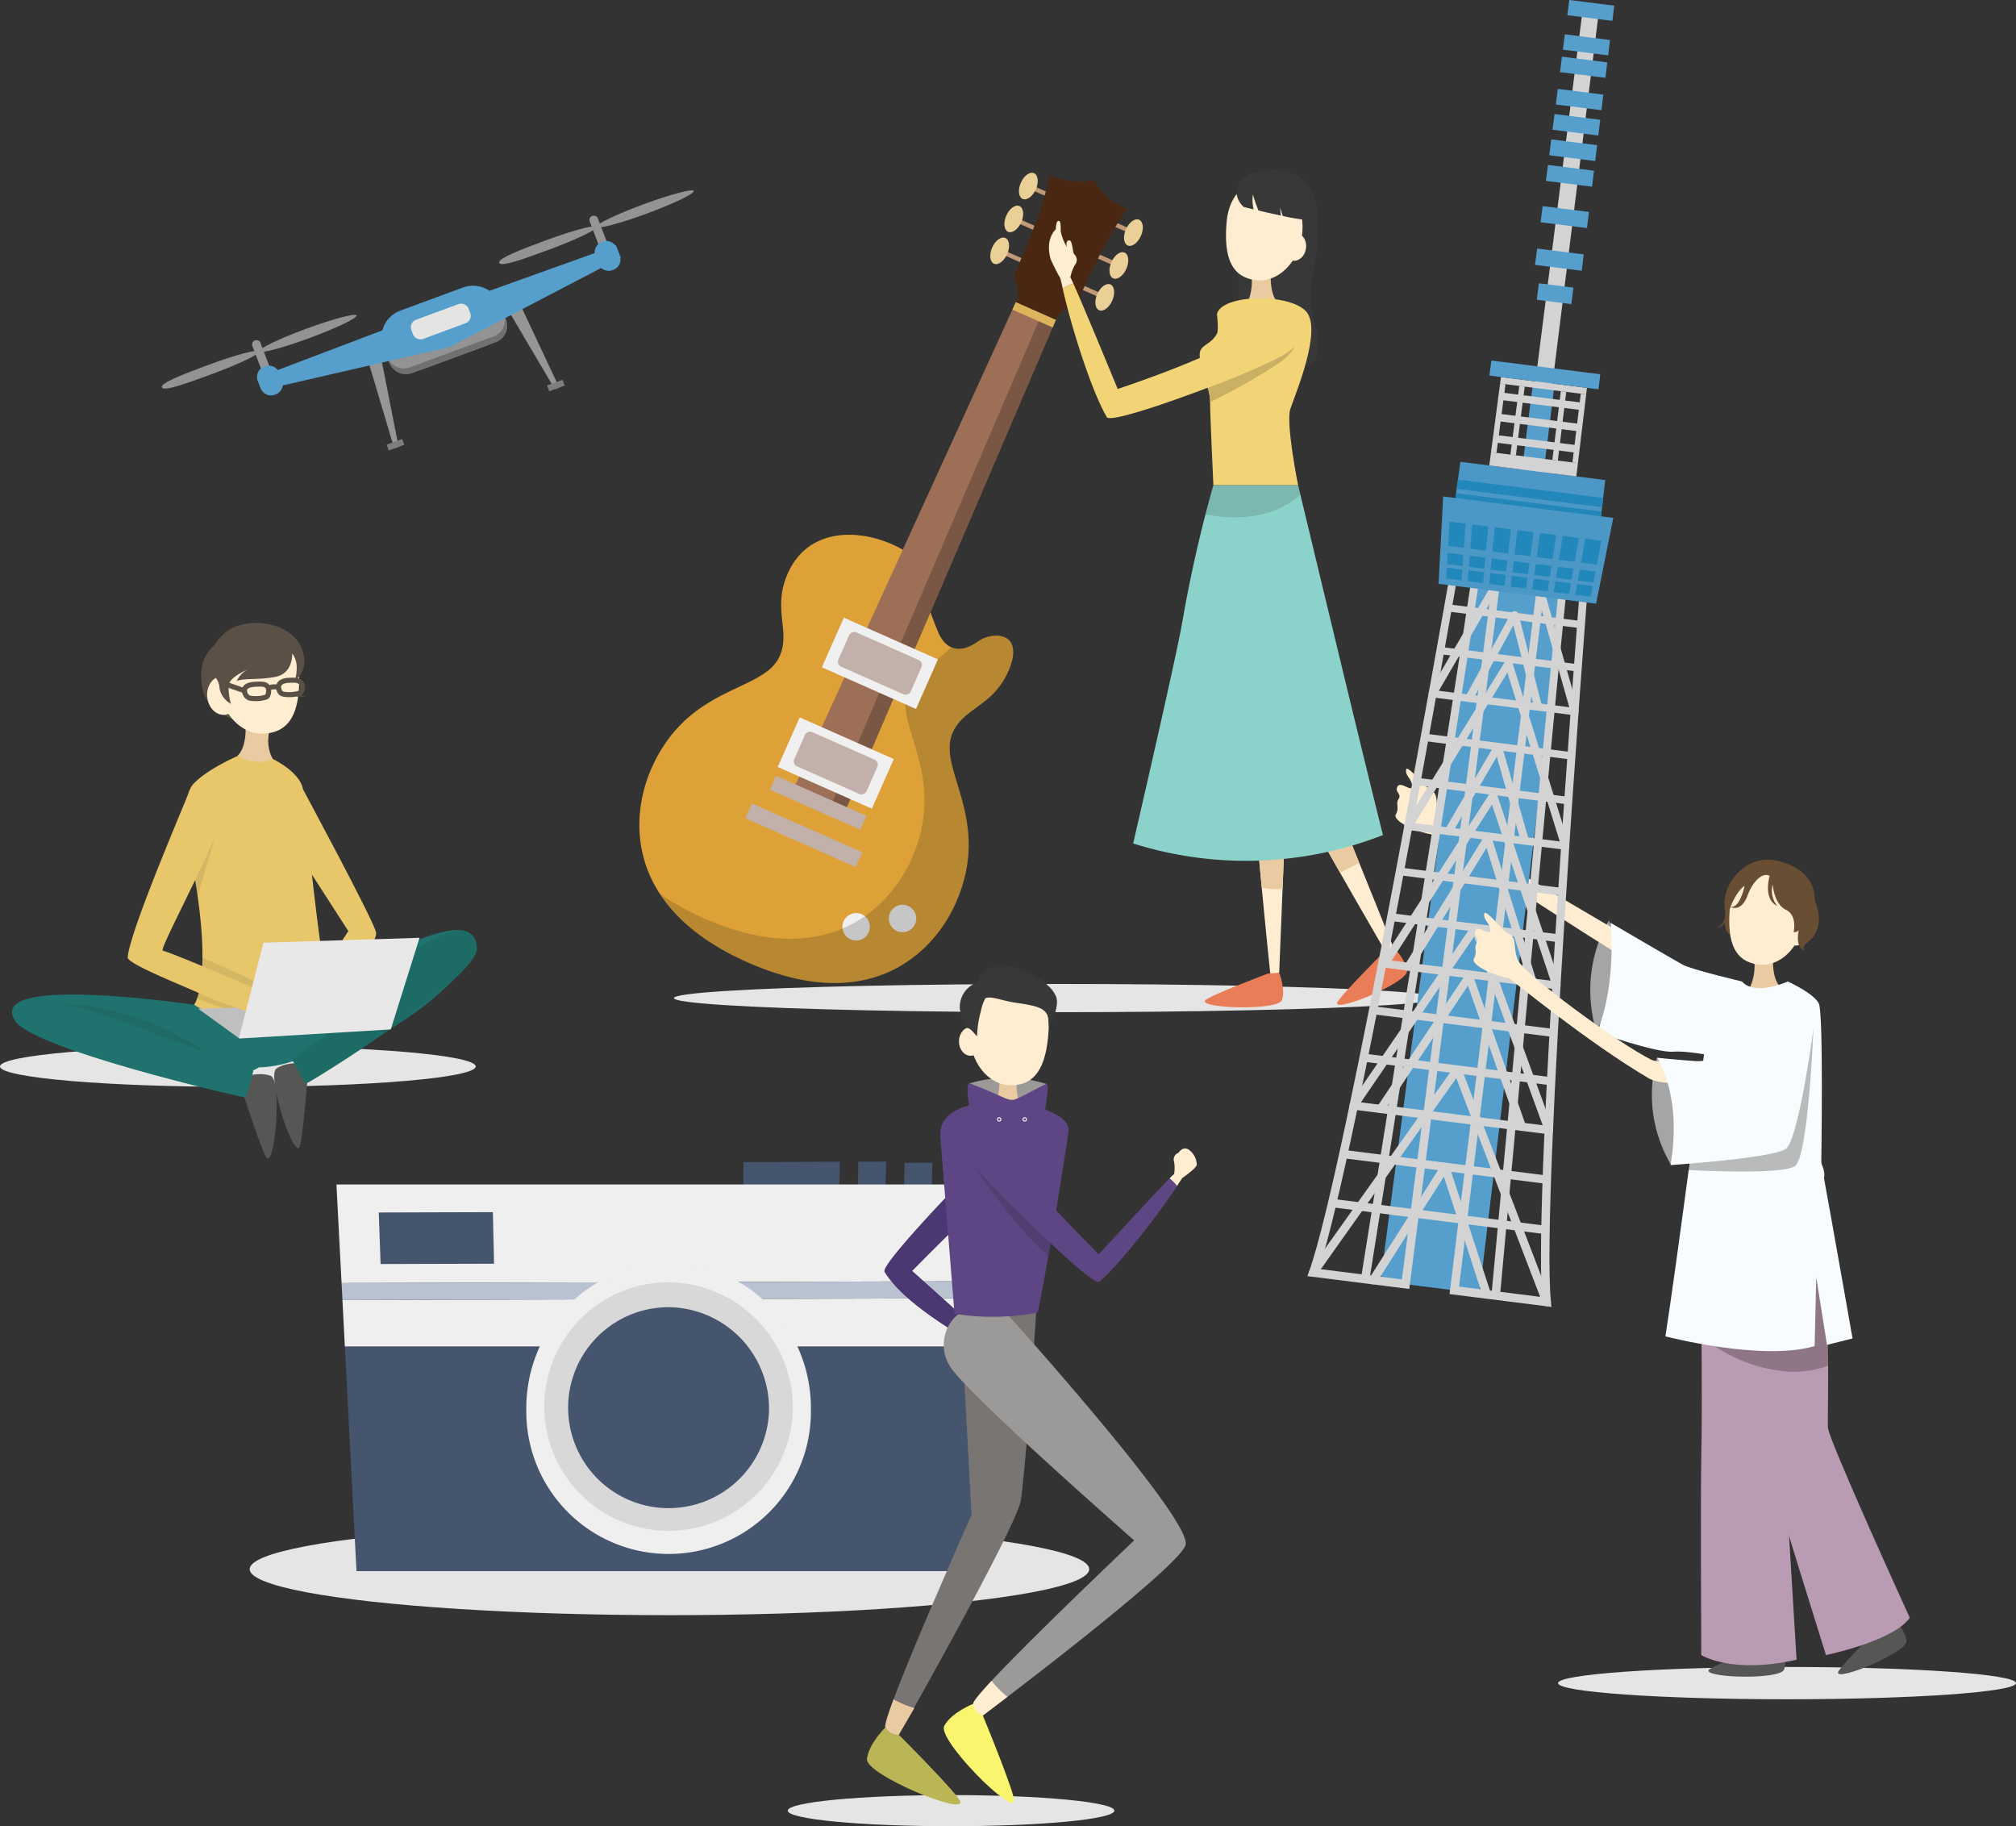 <svg xmlns="http://www.w3.org/2000/svg" width="363.724" height="329.428" viewBox="0 0 363.724 329.428">
  <rect x="0" y="0" width="363.724" height="329.428" fill="#333333" stroke="none"/>
  <g id="グループ_1235" data-name="グループ 1235" transform="translate(-255.143 -153.869)">
    <g id="レイヤー_12" data-name="レイヤー 12" transform="translate(370.496 185.034)">
      <ellipse id="楕円形_130" data-name="楕円形 130" cx="68.945" cy="2.545" rx="68.945" ry="2.545" transform="translate(6.234 146.33)" fill="#e5e5e5"/>
      <g id="グループ_1193" data-name="グループ 1193" transform="translate(0 65.299)">
        <path id="パス_2537" data-name="パス 2537" d="M411.238,272.853c2.013-4.548,7.224-4.7,10.059-11.107a13.389,13.389,0,0,0,.667-1.882c1.309-5.452-3.958-5.061-6.081-3.52-2.94,2.135-5.677,1.85-7.16-1.436-1.084-2.4-5.259-14.257-5.259-14.257a15.592,15.592,0,0,0-3.132-1.781c-6.507-2.881-15.269-2.8-18.837,5.256-2.834,6.4.554,10.366-1.461,14.914-2.925,6.609-16.4,5.055-23.128,20.246-3.953,8.927-4.777,25.189,17.339,34.98s33.6-1.752,37.551-10.678C418.522,288.4,408.312,279.462,411.238,272.853Z" transform="translate(-354.721 -237.141)" fill="#dda137"/>
      </g>
      <path id="パス_2538" data-name="パス 2538" d="M391.079,299.526a2.471,2.471,0,1,1-1.259-3.259A2.47,2.47,0,0,1,391.079,299.526Z" transform="translate(-349.71 -162.509)" fill="#f0f0f0"/>
      <path id="パス_2539" data-name="パス 2539" d="M398.309,298.232a2.471,2.471,0,1,1-1.258-3.259A2.47,2.47,0,0,1,398.309,298.232Z" transform="translate(-348.565 -162.714)" fill="#f0f0f0"/>
      <g id="グループ_1194" data-name="グループ 1194" transform="translate(3.726 83.5)" opacity="0.2">
        <path id="パス_2540" data-name="パス 2540" d="M415.374,253.854c-1.793,1.3-3.508,1.7-4.912,1.068-2.781,3.077-6.173,4-7.709,7.467-2.925,6.609,7.285,15.541.559,30.733-3.951,8.926-15.436,20.469-37.551,10.677a46.559,46.559,0,0,1-7.824-4.348c2.951,4.513,7.91,8.831,15.8,12.323,22.117,9.791,33.6-1.752,37.552-10.678,6.726-15.19-3.485-24.124-.558-30.733,2.013-4.548,7.224-4.7,10.059-11.107a13.394,13.394,0,0,0,.667-1.882C422.764,251.923,417.5,252.313,415.374,253.854Z" transform="translate(-357.937 -252.853)" fill="#251e1c"/>
      </g>
      <g id="グループ_1203" data-name="グループ 1203" transform="translate(63.305)">
        <g id="グループ_1198" data-name="グループ 1198">
          <g id="グループ_1195" data-name="グループ 1195" transform="translate(5.172)">
            <rect id="長方形_457" data-name="長方形 457" width="0.782" height="4.01" transform="translate(1.961 2.942) rotate(-66.12)" fill="#c19976"/>
            <path id="パス_2541" data-name="パス 2541" d="M416.883,183.769c-.569,1.282-1.635,2.054-2.381,1.724s-.891-1.638-.323-2.922,1.632-2.053,2.379-1.723S417.451,182.486,416.883,183.769Z" transform="translate(-413.833 -180.772)" fill="#eacf97"/>
          </g>
          <g id="グループ_1196" data-name="グループ 1196" transform="translate(2.547 5.927)">
            <rect id="長方形_458" data-name="長方形 458" width="0.782" height="4.01" transform="translate(1.961 2.943) rotate(-66.12)" fill="#c19976"/>
            <path id="パス_2542" data-name="パス 2542" d="M414.617,188.886c-.568,1.282-1.633,2.053-2.379,1.723s-.892-1.637-.323-2.919,1.632-2.055,2.378-1.725S415.185,187.6,414.617,188.886Z" transform="translate(-411.567 -185.888)" fill="#eacf97"/>
          </g>
          <g id="グループ_1197" data-name="グループ 1197" transform="translate(0 11.682)">
            <rect id="長方形_459" data-name="長方形 459" width="0.781" height="4.01" transform="translate(1.961 2.941) rotate(-66.12)" fill="#c19976"/>
            <path id="パス_2543" data-name="パス 2543" d="M412.418,193.853c-.568,1.281-1.635,2.054-2.379,1.724s-.891-1.639-.323-2.92,1.632-2.054,2.378-1.724S412.986,192.57,412.418,193.853Z" transform="translate(-409.368 -190.856)" fill="#eacf97"/>
          </g>
        </g>
        <g id="グループ_1202" data-name="グループ 1202" transform="translate(16.416 8.396)">
          <g id="グループ_1199" data-name="グループ 1199" transform="translate(5.171)">
            <rect id="長方形_460" data-name="長方形 460" width="0.782" height="4.01" transform="translate(0 0.945) rotate(-66.12)" fill="#c19976"/>
            <path id="パス_2544" data-name="パス 2544" d="M430.55,189.819c-.568,1.284-.423,2.59.323,2.92s1.811-.441,2.379-1.724.423-2.589-.323-2.919S431.118,188.538,430.55,189.819Z" transform="translate(-427.655 -188.02)" fill="#eacf97"/>
          </g>
          <g id="グループ_1200" data-name="グループ 1200" transform="translate(2.547 5.927)">
            <rect id="長方形_461" data-name="長方形 461" width="0.782" height="4.01" transform="translate(0 0.947) rotate(-66.12)" fill="#c19976"/>
            <path id="パス_2545" data-name="パス 2545" d="M428.285,194.937c-.568,1.282-.423,2.589.323,2.919s1.811-.441,2.378-1.724.424-2.59-.323-2.92S428.853,193.654,428.285,194.937Z" transform="translate(-425.39 -193.136)" fill="#eacf97"/>
          </g>
          <g id="グループ_1201" data-name="グループ 1201" transform="translate(0 11.682)">
            <rect id="長方形_462" data-name="長方形 462" width="0.781" height="4.01" transform="translate(0 0.944) rotate(-66.12)" fill="#c19976"/>
            <path id="パス_2546" data-name="パス 2546" d="M426.086,199.9c-.568,1.281-.423,2.589.323,2.919s1.811-.441,2.378-1.724.423-2.589-.323-2.919S426.654,198.622,426.086,199.9Z" transform="translate(-423.191 -198.104)" fill="#eacf97"/>
          </g>
        </g>
      </g>
      <path id="パス_2547" data-name="パス 2547" d="M387.852,293.285l-9.291-4.113,40.3-88.253,7.234,3.2Z" transform="translate(-350.944 -177.58)" fill="#9e6f57"/>
      <g id="グループ_1204" data-name="グループ 1204" transform="translate(27.617 25.417)" opacity="0.3">
        <path id="パス_2548" data-name="パス 2548" d="M423.56,202.713,385.422,291.63l-6.748-2.988-.112.245L387.852,293,426.1,203.836Z" transform="translate(-378.561 -202.713)" fill="#251e1c"/>
      </g>
      <path id="パス_2549" data-name="パス 2549" d="M433.568,187.316a12.8,12.8,0,0,1-6.09-5.252,12.8,12.8,0,0,1-7.984-.979c-.961,6.3-6.529,18.378-6.529,18.378,1.537,2.8.447,4.6.447,4.6l3.618,1.6,3.617,1.6s.6-2.015,3.7-2.759C424.35,204.5,429.55,192.263,433.568,187.316Z" transform="translate(-345.494 -180.723)" fill="#4a2712"/>
      <rect id="長方形_463" data-name="長方形 463" width="2.928" height="21.77" transform="translate(19.125 116.435) rotate(-66.12)" fill="#c1b1aa"/>
      <rect id="長方形_464" data-name="長方形 464" width="2.745" height="17.836" transform="translate(23.552 111.292) rotate(-66.12)" fill="#c1b1aa"/>
      <rect id="長方形_465" data-name="長方形 465" width="9.788" height="18.569" transform="translate(24.968 107.192) rotate(-66.12)" fill="#f0f0f0"/>
      <rect id="長方形_466" data-name="長方形 466" width="6.769" height="14.27" rx="0.972" transform="translate(27.544 106.681) rotate(-66.12)" fill="#c1b1aa"/>
      <rect id="長方形_467" data-name="長方形 467" width="9.787" height="18.569" transform="translate(32.929 89.209) rotate(-66.12)" fill="#f0f0f0"/>
      <rect id="長方形_468" data-name="長方形 468" width="6.769" height="14.27" rx="0.972" transform="translate(35.505 88.7) rotate(-66.12)" fill="#c1b1aa"/>
      <path id="パス_2550" data-name="パス 2550" d="M420.087,205.483l.582-1.362-7.234-3.2-.617,1.346Z" transform="translate(-345.517 -177.58)" fill="#ddb45c"/>
    </g>
    <g id="レイヤー_15" data-name="レイヤー 15" transform="translate(255.143 266.24)">
      <g id="グループ_1206" data-name="グループ 1206">
        <ellipse id="楕円形_131" data-name="楕円形 131" cx="42.915" cy="3.681" rx="42.915" ry="3.681" transform="translate(0 76.324)" fill="#e5e5e5"/>
        <path id="パス_2551" data-name="パス 2551" d="M288.75,308.645c-4.379,2.435-3.459,8.053-.319,10.911s10.126,4.251,18.826-.155S301.674,301.456,288.75,308.645Z" transform="translate(-250.292 -242.047)" fill="#1f726e"/>
        <path id="パス_2552" data-name="パス 2552" d="M303.91,321.566s-.945,12.352-1.559,13.082c-1.211,1.44-5.889-12.979-4.1-14.257s5.2-.967,5.2-.967Z" transform="translate(-248.378 -240.017)" fill="#565654"/>
        <path id="パス_2553" data-name="パス 2553" d="M308.52,307.987s21.907-13.072,24.827-8.218-12.14,16.057-17.836,18.258-13.321,4.865-15.707,3.64S302.069,310.412,308.52,307.987Z" transform="translate(-248.169 -243.297)" fill="#1f726e"/>
        <path id="パス_2554" data-name="パス 2554" d="M318.714,304.99s-11.7,12.6-12.286,13.035-5.808,3.955-5.808,3.955,2.251,4.459,2.631,4.348c.756-.219,31.114-19.018,30.736-24.477C333.414,293.556,318.714,304.99,318.714,304.99Z" transform="translate(-247.939 -243.274)" fill="#1d6b65"/>
        <path id="パス_2555" data-name="パス 2555" d="M292.8,323.9s3.786,11.8,4.553,12.364c1.511,1.12,2.718-13.991.683-14.82s-5.282.264-5.282.264Z" transform="translate(-249.186 -239.741)" fill="#565654"/>
        <path id="パス_2556" data-name="パス 2556" d="M289.86,310.583s-31.043-4.628-32.758.772,22.236,9.8,28.286,10.616,14.085,1.644,16.123-.1S296.7,311.446,289.86,310.583Z" transform="translate(-254.847 -241.705)" fill="#1f726e"/>
        <path id="パス_2557" data-name="パス 2557" d="M259.9,311.271s.608-1.314,8.023-.958,19.682,4.761,25.686,10.368Z" transform="translate(-254.39 -241.465)" fill="#251e1c" opacity="0.1"/>
        <path id="パス_2558" data-name="パス 2558" d="M274.866,312.68s18.454,6.807,19.122,7.1,6.568,2.5,6.568,2.5-1.156,4.858-1.551,4.84c-.785-.038-39.639-9-41.626-14.1C254.6,305.893,274.866,312.68,274.866,312.68Z" transform="translate(-254.831 -241.543)" fill="#1f726e"/>
        <path id="パス_2559" data-name="パス 2559" d="M290.8,253.5s-5.49,1.286-4.087,8.781c.89,4.752,7.765,6.371,7.765,6.371Z" transform="translate(-250.178 -250.456)" fill="#5b5045"/>
        <path id="パス_2560" data-name="パス 2560" d="M293.488,265.438c.593,5.74-1.324,7.018-1.324,7.018s.258,1.279,2.742,1.655a4.353,4.353,0,0,0,3.7-.844s-1.99-2.707-.152-6.918Z" transform="translate(-249.278 -248.565)" fill="#eacaa0"/>
        <ellipse id="楕円形_132" data-name="楕円形 132" cx="2.851" cy="3.495" rx="2.851" ry="3.495" transform="matrix(0.996, -0.088, 0.088, 0.996, 37.079, 9.859)" fill="#ffedd2"/>
        <path id="パス_2561" data-name="パス 2561" d="M289.1,261.784c.47,5.325,4.293,9.338,8.54,8.964s6.362-3.5,6.1-11.017c-.183-5.343-3.56-8.642-7.805-8.266S288.633,256.46,289.1,261.784Z" transform="translate(-249.771 -250.783)" fill="#ffedd2"/>
        <path id="パス_2562" data-name="パス 2562" d="M299.819,272.169a6.494,6.494,0,0,1-6.231-.638s-5.405,2.257-8.077,5.024c-1.623,1.683-1.863,5.251.132,16.848,3.247,18.882-.094,23.075-.094,23.075a19.138,19.138,0,0,0,10.067,2.817c6.359.153,14.338-4.151,14.338-4.151s-1.7-6.227-4.712-37.258C304.921,274.582,299.819,272.169,299.819,272.169Z" transform="translate(-250.537 -247.599)" fill="#e8c76b"/>
        <path id="パス_2563" data-name="パス 2563" d="M302.658,256.4s.228,3.578-3.027,4.2-5.884.19-6.971.766a4.324,4.324,0,0,1,2.046-2.129s-2.757,1.167-3.308,2.346.205,3.889.205,3.889a4.125,4.125,0,0,1-2.043-2.762,3.235,3.235,0,0,0-.675-1.919c-1.126-1.7-1.907-5.181,1.714-8.185s11.275-2.025,13.49,2.25-.959,6.5-.959,6.5S304.178,258.143,302.658,256.4Z" transform="translate(-249.947 -250.872)" fill="#5b5045"/>
        <path id="パス_2564" data-name="パス 2564" d="M295.245,260.42c-1.486.068-2.107.518-2.005,1.262a1.421,1.421,0,0,0,.893,1.235,6.26,6.26,0,0,0,3.019-.19c.482-.25.509-1.432.3-1.748C297.1,260.42,296.694,260.353,295.245,260.42Z" transform="translate(-249.11 -249.363)" fill="none" stroke="#5b5045" stroke-miterlimit="10" stroke-width="0.908"/>
        <path id="パス_2565" data-name="パス 2565" d="M300.457,259.8c-1.486.068-2.012.659-1.909,1.4.085.61.367,1,.8,1.095a6.273,6.273,0,0,0,3.019-.19,1.4,1.4,0,0,0,.306-1.749C302.235,259.858,301.906,259.735,300.457,259.8Z" transform="translate(-248.269 -249.46)" fill="none" stroke="#5b5045" stroke-miterlimit="10" stroke-width="0.908"/>
        <line id="線_322" data-name="線 322" x2="3.457" y2="1.197" transform="translate(40.622 11.022)" fill="none" stroke="#5b5045" stroke-miterlimit="10" stroke-width="0.908"/>
        <path id="パス_2566" data-name="パス 2566" d="M298.827,260.934a2.658,2.658,0,0,0-1.893.13" transform="translate(-248.523 -249.295)" fill="none" stroke="#5b5045" stroke-miterlimit="10" stroke-width="0.908"/>
        <path id="パス_2567" data-name="パス 2567" d="M286.062,295.463s1.56-5.124,2.989-10.246c2.354-8.447-2.25-4.412-3.649-.9-.851,2.138.207,8.3.207,8.3Z" transform="translate(-250.402 -246.225)" fill="#251e1c" opacity="0.1"/>
        <path id="パス_2568" data-name="パス 2568" d="M286.779,305.063l.029-2.056s14.631,6.328,14.274,6.883-3.6,4.6-3.6,4.6l-11.669-4.073Z" transform="translate(-250.284 -242.613)" fill="#251e1c" opacity="0.1"/>
        <g id="グループ_1205" data-name="グループ 1205" transform="translate(35.737 68.906)">
          <path id="パス_2569" data-name="パス 2569" d="M293.28,316.295l-7.287-5.269,25.17-.671,9.526,4.287Z" transform="translate(-285.993 -310.355)" fill="#bfbfbf"/>
        </g>
        <path id="パス_2570" data-name="パス 2570" d="M286.036,277.609c.518-1.384,4.339-2.17,4.339-2.17l2.255,2.665c3.02.451-12.212,27.744-11.263,27.995,2.532.667,21.577,8.936,21.577,8.936s-1.75-.085-2.367,3.346c0,0-8.848-2.858-11.262-4-3.441-1.625-14.34-5.845-14.282-7.053C275.244,302.942,285.218,279.793,286.036,277.609Z" transform="translate(-251.992 -246.98)" fill="#e8c76b"/>
        <path id="パス_2571" data-name="パス 2571" d="M302.894,276.75s12.795,23.741,13.2,25.853-7.927,12.059-7.927,12.059l-4.727-.652,7.655-11.646-12.428-19.283Z" transform="translate(-248.247 -246.773)" fill="#e8c76b"/>
        <path id="パス_2572" data-name="パス 2572" d="M296.773,300.786l-4.428,17.292,27.409-1.652,5.19-16.524Z" transform="translate(-249.25 -243.105)" fill="#e8e8e8"/>
      </g>
    </g>
    <g id="レイヤー_8" data-name="レイヤー 8" transform="translate(300.185 363.413)">
      <g id="グループ_1207" data-name="グループ 1207">
        <ellipse id="楕円形_133" data-name="楕円形 133" cx="75.738" cy="8.301" rx="75.738" ry="8.301" transform="translate(0 65.212)" fill="#e5e5e5"/>
        <path id="パス_2573" data-name="パス 2573" d="M388.187,342.593l-17.283.049.05-7.815,17.373-.055Z" transform="translate(-281.846 -334.753)" fill="#45556d"/>
        <path id="パス_2574" data-name="パス 2574" d="M393.684,342.571l-4.987.016.149-7.817,5.013-.013Z" transform="translate(-279.027 -334.756)" fill="#45556d"/>
        <path id="パス_2575" data-name="パス 2575" d="M400.851,342.746l-4.984.016.194-7.819,5.01-.018Z" transform="translate(-277.891 -334.729)" fill="#45556d"/>
        <path id="パス_2576" data-name="パス 2576" d="M308.852,363.536l2.1,40.531H423.446l2.1-40.531Z" transform="translate(-291.676 -330.197)" fill="#45556d"/>
        <path id="パス_2577" data-name="パス 2577" d="M426.061,356.019l-117.584.339.434,8.369h116.7Z" transform="translate(-291.736 -331.388)" fill="#efefef"/>
        <path id="パス_2578" data-name="パス 2578" d="M427.273,338.316H307.543l.923,17.785,117.9-.345Z" transform="translate(-291.884 -334.192)" fill="#efefef"/>
        <path id="パス_2579" data-name="パス 2579" d="M426.242,353.371l-117.9.345.159,3.062,117.584-.339Z" transform="translate(-291.758 -331.807)" fill="#b8c2d1"/>
        <path id="パス_2580" data-name="パス 2580" d="M334.935,351.925l-20.469.058-.335-9.3,20.59-.06Z" transform="translate(-290.84 -333.51)" fill="#45556d"/>
        <path id="パス_2581" data-name="パス 2581" d="M388.46,377.132a25.674,25.674,0,1,1-51.347.147c-.283-14.593,11.175-26.662,25.6-26.706s25.95,11.963,25.745,26.559" transform="translate(-287.2 -332.25)" fill="#efefef"/>
        <path id="パス_2582" data-name="パス 2582" d="M384.748,376.667a22.421,22.421,0,1,1-22.476-23.128,22.654,22.654,0,0,1,22.476,23.128" transform="translate(-286.753 -331.78)" fill="#d8d8d8"/>
        <path id="パス_2583" data-name="パス 2583" d="M379.869,376.068a18.125,18.125,0,1,1-18.17-18.646,18.3,18.3,0,0,1,18.17,18.646" transform="translate(-286.166 -331.165)" fill="#45556d"/>
      </g>
    </g>
    <g id="レイヤー_17" data-name="レイヤー 17" transform="translate(444.392 184.435)">
      <g id="グループ_1213" data-name="グループ 1213">
        <path id="パス_2584" data-name="パス 2584" d="M457.218,262.47l-2.041,50.74a2.7,2.7,0,0,1-1.614.117s-5.531-52.7-4.024-57.629" transform="translate(-413.636 -168.302)" fill="#ffedd2"/>
        <path id="パス_2585" data-name="パス 2585" d="M457.5,180.844s4.959.854,5.066,8.955c.081,6.144-2.02,12.359-1.251,15.588s2.991,10.477-1.372,10.157-11.291-6.236-11.451-6.609-.426-14.478-1.226-20.148A7.472,7.472,0,0,1,457.5,180.844Z" transform="translate(-413.967 -180.254)" fill="#383838"/>
        <path id="パス_2586" data-name="パス 2586" d="M457.482,264.725l19.011,47.089a2.7,2.7,0,0,1-1.422.77S448.35,266.821,447.7,261.71c-1.39-10.883-3.023-26.29-3.023-26.29h14.98Z" transform="translate(-414.365 -171.515)" fill="#ffedd2"/>
        <g id="グループ_1208" data-name="グループ 1208" transform="translate(37.11 115.248)">
          <path id="パス_2587" data-name="パス 2587" d="M464.363,280.065l3.834,9.5c-1.055.566-2.232,1.157-3.488,1.725-2.019-3.545-4.228-7.453-6.407-11.365Z" transform="translate(-449.316 -279.712)" fill="#eacaa0"/>
          <path id="パス_2588" data-name="パス 2588" d="M456.163,279.873l-.579,14.4a13.714,13.714,0,0,1-3.754-.221c-.418-4.421-.87-9.379-1.285-14.31Z" transform="translate(-450.545 -279.741)" fill="#eacaa0"/>
        </g>
        <path id="パス_2589" data-name="パス 2589" d="M471.725,302.343s-8.194,8.2-8.338,9.082c-.284,1.736,12.806-3.729,12.625-5.777s-2.483-4.282-2.483-4.282Z" transform="translate(-411.402 -161.067)" fill="#ea7d57"/>
        <path id="パス_2590" data-name="パス 2590" d="M454.161,305.493s-10.842,4.1-11.336,4.848c-.973,1.467,13.206,1.869,13.884-.072s-.5-4.924-.5-4.924Z" transform="translate(-414.666 -160.437)" fill="#ea7d57"/>
        <path id="パス_2591" data-name="パス 2591" d="M453.77,194.941c-.628,5.457,1.014,6.806,1.014,6.806s-.465,1.313-2.816,1.313-2.595-.959-2.595-.959a9.206,9.206,0,0,0,.405-6.721Z" transform="translate(-413.621 -177.928)" fill="#eacaa0"/>
        <g id="グループ_1209" data-name="グループ 1209" transform="translate(0 9.277)">
          <path id="パス_2592" data-name="パス 2592" d="M418.806,195.137a36.988,36.988,0,0,0,1.754,3.476c.136.5.281,1.132.441,1.863a8.448,8.448,0,0,1,1.917-.9,9.9,9.9,0,0,0-.548-1.117,7.3,7.3,0,0,1,.835-2.267,1.38,1.38,0,0,0-.2-1.977c-.293-.908-.293-2.588-.933-2.428s-.321,1.2-.321,1.2a8.79,8.79,0,0,1-1.119-2.879c0-.959.023-1.918-.429-1.838s-.451,1.519-.451,1.519S417.779,191.373,418.806,195.137Z" transform="translate(-418.51 -188.263)" fill="#ffedd2"/>
        </g>
        <path id="パス_2593" data-name="パス 2593" d="M461.383,229.4s11.96,49.907,15.317,63.136a67.884,67.884,0,0,1-45.075,1.518s7.824-33.74,8.889-40.076a244.8,244.8,0,0,1,5.593-24.578Z" transform="translate(-416.433 -172.469)" fill="#8bd2ca"/>
        <path id="パス_2594" data-name="パス 2594" d="M445.1,203.15s.353,2.939,0,3.564c-1.241,2.2-3.139,1.892-3.117,3.838s1.915,6.434,1.878,8.174.6,15.277.6,15.277h15.277s-2.237-11.139-1.4-13.7,5.841-14.252,2.859-17.6S445.983,199.554,445.1,203.15Z" transform="translate(-414.792 -177.076)" fill="#f2d476"/>
        <ellipse id="楕円形_134" data-name="楕円形 134" cx="2.51" cy="2.048" rx="2.51" ry="2.048" transform="translate(41.957 16.159) rotate(-81.658)" fill="#ffedd2"/>
        <path id="パス_2595" data-name="パス 2595" d="M459.78,192.032c-.725,4.95-4.513,8.494-8.46,7.914s-5.755-3.615-5.11-10.62c.459-4.981,3.792-7.882,7.738-7.3S460.507,187.083,459.78,192.032Z" transform="translate(-414.142 -179.986)" fill="#ffedd2"/>
        <g id="グループ_1210" data-name="グループ 1210" transform="translate(33.807 0.369)">
          <path id="パス_2596" data-name="パス 2596" d="M447.714,183.62c1.456-3.714,6.589-3.5,9.112-2.148,3.118,1.673,4.087,7.9,4.087,7.9a35.383,35.383,0,0,1-4.843-.778c-.275-.8-.469-1.486-.469-1.486a11.339,11.339,0,0,0,.152,1.419c-1.423-.3-2.874-.632-4.064-.914a28.925,28.925,0,0,1-1.008-2.905,7.484,7.484,0,0,0,.134,2.7c-1.27-.3-1.786-.437-1.786-.437A3.957,3.957,0,0,1,447.714,183.62Z" transform="translate(-447.694 -180.573)" fill="#383838"/>
        </g>
        <g id="グループ_1211" data-name="グループ 1211" transform="translate(28.652 31.857)">
          <path id="パス_2597" data-name="パス 2597" d="M459.076,207.755A10.434,10.434,0,0,1,455.5,211.2a104.277,104.277,0,0,1-11.841,6.667c0-.125,0-.236,0-.315a9.3,9.3,0,0,0-.417-2.281,123.962,123.962,0,0,0,13.347-5.73A14.664,14.664,0,0,0,459.076,207.755Z" transform="translate(-443.244 -207.755)" fill="#f2d476"/>
          <path id="パス_2598" data-name="パス 2598" d="M459.076,207.755A10.434,10.434,0,0,1,455.5,211.2a104.277,104.277,0,0,1-11.841,6.667c0-.125,0-.236,0-.315a9.3,9.3,0,0,0-.417-2.281,123.962,123.962,0,0,0,13.347-5.73A14.664,14.664,0,0,0,459.076,207.755Z" transform="translate(-443.244 -207.755)" fill="#251e1c" opacity="0.2"/>
        </g>
        <path id="パス_2599" data-name="パス 2599" d="M463.382,204.028c-2.3-1.314-4.886-.154-11.248,3.991-5.937,3.868-21.559,9.021-21.559,9.021s-6.072-14.757-8-19.012a8.45,8.45,0,0,0-1.917.9c1.234,5.651,4.8,17.667,7.942,23.186.908,1.6,26.586-8.134,31.566-11.036S465.425,205.191,463.382,204.028Z" transform="translate(-418.17 -177.439)" fill="#f2d476"/>
        <g id="グループ_1212" data-name="グループ 1212" transform="translate(28.24 56.928)" opacity="0.15">
          <path id="パス_2600" data-name="パス 2600" d="M442.888,234.7c.842-3.273,1.433-5.3,1.433-5.3H459.6l.412,1.721C457.444,233.448,452.155,236.454,442.888,234.7Z" transform="translate(-442.888 -229.397)" fill="#251e1c"/>
        </g>
      </g>
    </g>
    <g id="レイヤー_5" data-name="レイヤー 5" transform="translate(491.022 153.869)">
      <ellipse id="楕円形_135" data-name="楕円形 135" cx="41.312" cy="2.912" rx="41.312" ry="2.912" transform="translate(45.221 300.702)" fill="#e5e5e5"/>
      <g id="グループ_1214" data-name="グループ 1214" transform="translate(15.889 138.67)">
        <path id="パス_2601" data-name="パス 2601" d="M506.208,297.2s-5.6,8.1-2.4,19.755C503.805,316.956,510.195,309.941,506.208,297.2Z" transform="translate(-467.674 -269.832)" fill="#a5a5a5"/>
        <path id="パス_2602" data-name="パス 2602" d="M513.342,318.579a24.7,24.7,0,0,0,2.464,19.2A17.558,17.558,0,0,0,513.342,318.579Z" transform="translate(-466.153 -266.445)" fill="#a5a5a5"/>
        <path id="パス_2603" data-name="パス 2603" d="M512.173,302.607s-19.567-11.38-23.46-14.1c-3.531-2.463-7.159-3.959-8.21-6.331s.056-4.145-1.97-4.987c-.709-.294-4.02-4.536-4.138-3.438-.131,1.234.993,1.529,1.088,2.908s-2.106-1.01-2.666.166c-.5,1.043.882,1.251.2,2.255-.551.813.215,1.582-.449,2.674-.837,1.376,4.568,3.476,6.275,3.615.236.019,33.065,21.476,34.3,21.886S515.408,304.433,512.173,302.607Z" transform="translate(-472.48 -273.575)" fill="#ffedd2"/>
      </g>
      <path id="パス_2604" data-name="パス 2604" d="M535.624,369.906l18.617,46.113a2.652,2.652,0,0,1-1.394.754s-26.166-44.815-26.806-49.82c-1.361-10.658-2.96-25.746-2.96-25.746H537.75Z" transform="translate(-448.574 -124.19)" fill="#ffedd2"/>
      <path id="パス_2605" data-name="パス 2605" d="M549.572,406.744s-8.024,8.031-8.166,8.894c-.278,1.7,12.541-3.652,12.363-5.657s-2.43-4.193-2.43-4.193Z" transform="translate(-445.672 -113.959)" fill="#565654"/>
      <path id="パス_2606" data-name="パス 2606" d="M532.372,409.83s-10.617,4.02-11.1,4.747c-.953,1.436,12.933,1.829,13.6-.071s-.49-4.821-.49-4.821Z" transform="translate(-448.869 -113.342)" fill="#565654"/>
      <path id="パス_2607" data-name="パス 2607" d="M520.113,360.273s.224,13.984,0,25.5c-.135,6.962,0,35.272,0,35.272s5.432,3.491,17.2.844c0,0-2.967-48.041-3.12-53.044s-.62-16.871-.62-16.871S519.927,350.676,520.113,360.273Z" transform="translate(-449.054 -122.493)" fill="#ba9bb4"/>
      <path id="パス_2608" data-name="パス 2608" d="M527.211,360.858s1.69,19.555,2.8,23.449c2.439,8.564,11.479,37.44,11.479,37.44s12.14-2.484,15.124-6.725c0,0-14.6-31.967-14.762-34.278s.733-24.319-1.635-29.946S526.076,345.658,527.211,360.858Z" transform="translate(-447.932 -123.193)" fill="#ba9bb4"/>
      <path id="パス_2609" data-name="パス 2609" d="M520.162,364.1s5.165,5.471,14.89,6.534a18.069,18.069,0,0,0,7.964-1.01s.418-20.752-2.893-22.048S517.974,345.671,520.162,364.1Z" transform="translate(-449.065 -123.27)" fill="#251e1c" opacity="0.3"/>
      <path id="パス_2610" data-name="パス 2610" d="M524.783,292.449s-1.173.975-.777,3.533-1.148,3.157-1.574,3.346a2.1,2.1,0,0,0,1.574-.934s-.091,2.949,2.466,2.28S526.5,290.987,524.783,292.449Z" transform="translate(-448.678 -131.94)" fill="#684e32"/>
      <path id="パス_2611" data-name="パス 2611" d="M531.99,301.566c-.615,5.345.992,6.664.992,6.664s-.455,1.286-2.757,1.286-2.542-.94-2.542-.94a9.014,9.014,0,0,0,.4-6.581Z" transform="translate(-447.846 -130.47)" fill="#eacaa0"/>
      <ellipse id="楕円形_136" data-name="楕円形 136" cx="2.458" cy="2.005" rx="2.458" ry="2.005" transform="translate(85.914 170.26) rotate(-81.658)" fill="#ffedd2"/>
      <path id="パス_2612" data-name="パス 2612" d="M537.876,298.717c-.711,4.847-4.421,8.317-8.285,7.75s-5.637-3.54-5-10.4c.449-4.878,3.713-7.719,7.578-7.152S538.586,293.871,537.876,298.717Z" transform="translate(-448.356 -132.486)" fill="#ffedd2"/>
      <path id="パス_2613" data-name="パス 2613" d="M531.861,290.672s-1.279,4.155,1.4,5.428a4.314,4.314,0,0,1-.854-3.905s.232,3.533,2.37,4.569,1.408,4.015,1.408,4.015,1.032.424,1.8-1.887a3.907,3.907,0,0,0,1.373-1.5c1.5-2.916.63-8.05-6.376-9.5s-11.075,7.649-8.32,8.747c0,0,1.031-3.074,2.676-4.18,0,0-.833,4.215-2.642,3.78,0,0,1.99,1.132,3.149-1.975S530.887,290,531.861,290.672Z" transform="translate(-448.462 -132.661)" fill="#684e32"/>
      <path id="パス_2614" data-name="パス 2614" d="M537.554,293.114s2.664,3.9.622,7.311c-.943,1.576-2.4,1.645-1.877,2.862,0,0-2.218-.432-.482-5.607S537.554,293.114,537.554,293.114Z" transform="translate(-446.662 -131.813)" fill="#684e32"/>
      <path id="パス_2615" data-name="パス 2615" d="M541.7,344.195c4.982,1.53,2.627-3.263,2.627-3.263s.423-26.933-.43-28.778-5.594-4-5.594-4c-6.487,2.715-8.272,0-8.272,0s-9.066-2.145-10.663-3.007-13.069-7.589-13.069-7.589,1.219,10.545-2.4,19.755c0,0,10.7,3.772,13.748,3.505s10.287,1.389,10.287,1.389Z" transform="translate(-451.614 -131.105)" fill="#f8fcfe"/>
      <path id="パス_2616" data-name="パス 2616" d="M521.894,316.113s-5.472,41.969-7.374,53.951c0,0,17.477,4.561,26.925,1.749l.292-12.414,1.935,12.2,4.614-1.158s-7.241-41.256-8.388-45.986S523.727,302.2,521.894,316.113Z" transform="translate(-449.931 -129)" fill="#f8fcfe"/>
      <path id="パス_2617" data-name="パス 2617" d="M518.974,320.514s1.131,4.27-1.1,19.05c0,0,17.08.982,19.493-.692s3.322-24.555,3.322-24.555l-6.88-.449s-1.659,7.558-2.326,7.883C529.519,322.7,518.974,320.514,518.974,320.514Z" transform="translate(-449.4 -128.521)" fill="#251e1c" opacity="0.3"/>
      <path id="パス_2618" data-name="パス 2618" d="M488,372.848l-17.852-2.25,16.685-126.126,16.3,2.053Z" transform="translate(-456.961 -139.515)" fill="#569fcc"/>
      <g id="グループ_1218" data-name="グループ 1218" transform="translate(0 96.014)">
        <g id="グループ_1217" data-name="グループ 1217" transform="translate(0 8.378)">
          <g id="グループ_1215" data-name="グループ 1215">
            <path id="パス_2619" data-name="パス 2619" d="M477.142,372.108l-18.378-2.316.323-.9c6.5-18.039,25.073-123.924,25.247-124.911l1.39.22c-.693,3.985-18.077,103.7-24.874,124.294l14.958,1.885,16.258-125.4,1.4.176Z" transform="translate(-458.764 -243.985)" fill="#d3d3d3"/>
            <path id="パス_2620" data-name="パス 2620" d="M468.635,370.373l-1.526-.231c.177-1.1,16.491-102.911,19.858-125.716l1.395.193C485.019,267.437,468.811,369.269,468.635,370.373Z" transform="translate(-457.442 -243.915)" fill="#d3d3d3"/>
          </g>
          <g id="グループ_1216" data-name="グループ 1216" transform="translate(25.647 2.009)">
            <path id="パス_2621" data-name="パス 2621" d="M499.282,375.065,480.9,372.749l15.684-127.03,1.4.176L482.623,371.41l14.959,1.886c-1.476-21.632,6.423-122.547,6.741-126.58l1.4.131c-.078,1-8.355,108.182-6.532,127.269Z" transform="translate(-480.904 -245.719)" fill="#d3d3d3"/>
            <path id="パス_2622" data-name="パス 2622" d="M487.431,372.874c.1-1.113,9.653-103.784,12.073-126.718l1.4.16c-2.395,22.926-11.836,125.6-11.938,126.713Z" transform="translate(-479.87 -245.65)" fill="#d3d3d3"/>
          </g>
        </g>
        <path id="パス_2623" data-name="パス 2623" d="M501.257,346.939l-38.728-4.88.21-1.5,38.687,4.875Z" transform="translate(-458.168 -220.307)" fill="#d3d3d3"/>
        <path id="パス_2624" data-name="パス 2624" d="M501.024,339.048l-36.758-4.632.206-1.483,36.719,4.627Z" transform="translate(-457.892 -221.515)" fill="#d3d3d3"/>
        <path id="パス_2625" data-name="パス 2625" d="M501.123,331.3l-35.239-4.441.2-1.465,35.2,4.436Z" transform="translate(-457.636 -222.71)" fill="#d3d3d3"/>
        <path id="パス_2626" data-name="パス 2626" d="M501.3,323.651l-33.874-4.269.2-1.447,33.839,4.264Z" transform="translate(-457.392 -223.891)" fill="#d3d3d3"/>
        <path id="パス_2627" data-name="パス 2627" d="M501.544,316.108,468.79,311.98l.2-1.429,32.721,4.123Z" transform="translate(-457.176 -225.061)" fill="#d3d3d3"/>
        <path id="パス_2628" data-name="パス 2628" d="M501.79,308.657l-31.455-3.964.194-1.412,31.423,3.96Z" transform="translate(-456.931 -226.213)" fill="#d3d3d3"/>
        <path id="パス_2629" data-name="パス 2629" d="M501.466,301.225l-29.741-3.748.191-1.395,29.71,3.744Z" transform="translate(-456.711 -227.353)" fill="#d3d3d3"/>
        <path id="パス_2630" data-name="パス 2630" d="M502.4,294.041l-29.32-3.695.189-1.378,29.291,3.691Z" transform="translate(-456.496 -228.48)" fill="#d3d3d3"/>
        <path id="パス_2631" data-name="パス 2631" d="M502.734,286.868,474.4,283.3l.186-1.362,28.306,3.567Z" transform="translate(-456.287 -229.594)" fill="#d3d3d3"/>
        <path id="パス_2632" data-name="パス 2632" d="M503.041,279.778l-27.674-3.487.184-1.346,27.647,3.484Z" transform="translate(-456.134 -230.702)" fill="#d3d3d3"/>
        <path id="パス_2633" data-name="パス 2633" d="M503.445,272.784l-26.494-3.339.181-1.33L503.6,271.45Z" transform="translate(-455.883 -231.784)" fill="#d3d3d3"/>
        <path id="パス_2634" data-name="パス 2634" d="M503.82,265.869l-25.633-3.23.178-1.314,25.608,3.227Z" transform="translate(-455.687 -232.86)" fill="#d3d3d3"/>
        <path id="パス_2635" data-name="パス 2635" d="M504.226,259.039,479.5,255.923l.176-1.3,24.7,3.113Z" transform="translate(-455.479 -233.921)" fill="#d3d3d3"/>
        <path id="パス_2636" data-name="パス 2636" d="M504.619,252.288l-24.04-3.03.174-1.284L504.77,251Z" transform="translate(-455.308 -234.975)" fill="#d3d3d3"/>
        <path id="パス_2637" data-name="パス 2637" d="M489.512,359.451a.779.779,0,0,1-.642-.532l-7-21.481-12.109,19.072a.777.777,0,0,1-1.067.244.769.769,0,0,1-.236-1.063l12.991-20.417a.765.765,0,0,1,1.368.171l7.518,23a.768.768,0,0,1-.824,1Z" transform="translate(-457.247 -221.2)" fill="#d3d3d3"/>
        <path id="パス_2638" data-name="パス 2638" d="M501.809,363.215a.786.786,0,0,1-.634-.5L485.589,322.07l-25.183,35.508a.779.779,0,0,1-1.078.195.762.762,0,0,1-.18-1.072l26.021-36.618a.76.76,0,0,1,1.321.166l16.124,41.929a.762.762,0,0,1-.8,1.037Z" transform="translate(-458.726 -223.6)" fill="#d3d3d3"/>
        <path id="パス_2639" data-name="パス 2639" d="M495.676,333.863a.767.767,0,0,1-.628-.5l-9.022-25.69-15.115,22.65a.768.768,0,0,1-1.046.217.727.727,0,0,1-.219-1.022l15.961-23.87a.756.756,0,0,1,1.328.168l9.54,27.083a.728.728,0,0,1-.466.936A.778.778,0,0,1,495.676,333.863Z" transform="translate(-457.06 -225.89)" fill="#d3d3d3"/>
        <path id="パス_2640" data-name="パス 2640" d="M501.213,335.68a.771.771,0,0,1-.627-.5L487.807,300.02l-21.1,30.894a.77.77,0,0,1-1.051.208.724.724,0,0,1-.206-1.023l21.942-32.058a.753.753,0,0,1,1.314.166l13.3,36.5a.724.724,0,0,1-.454.939A.754.754,0,0,1,501.213,335.68Z" transform="translate(-457.725 -227.093)" fill="#d3d3d3"/>
        <path id="パス_2641" data-name="パス 2641" d="M496.945,311.2a.75.75,0,0,1-.626-.513l-7.626-24.454-13.446,21.8a.755.755,0,0,1-1.017.247.7.7,0,0,1-.26-.977l14.31-23.15a.746.746,0,0,1,1.328.167l8.129,25.979a.7.7,0,0,1-.495.882A.766.766,0,0,1,496.945,311.2Z" transform="translate(-456.371 -229.296)" fill="#d3d3d3"/>
        <path id="パス_2642" data-name="パス 2642" d="M501.817,312.8a.753.753,0,0,1-.624-.5l-10.929-32.826-18.721,29.09a.76.76,0,0,1-1.022.232.7.7,0,0,1-.241-.98l19.57-30.347a.745.745,0,0,1,1.311.166L502.6,311.884a.7.7,0,0,1-.477.89A.754.754,0,0,1,501.817,312.8Z" transform="translate(-456.957 -230.354)" fill="#d3d3d3"/>
        <path id="パス_2643" data-name="パス 2643" d="M494.552,287.912a.734.734,0,0,1-.62-.514l-4.381-15.363-8.057,13.8a.746.746,0,0,1-.989.262.672.672,0,0,1-.287-.936l8.928-15.254a.74.74,0,0,1,1.326.168l4.864,16.992a.672.672,0,0,1-.511.835A.755.755,0,0,1,494.552,287.912Z" transform="translate(-455.38 -231.555)" fill="#d3d3d3"/>
        <path id="パス_2644" data-name="パス 2644" d="M474.486,287.314a.752.752,0,0,1-.271-.088.668.668,0,0,1-.266-.939l18.1-29.381a.737.737,0,0,1,1.3.164L503.6,290.022a.668.668,0,0,1-.491.844.75.75,0,0,1-.9-.485l-9.747-31.455L475.211,286.98A.742.742,0,0,1,474.486,287.314Z" transform="translate(-456.374 -233.611)" fill="#d3d3d3"/>
        <path id="パス_2645" data-name="パス 2645" d="M496.425,266.984a.718.718,0,0,1-.615-.519l-3.78-14.872-7.351,13.469a.733.733,0,0,1-.96.281.648.648,0,0,1-.317-.9l8.236-15.055a.731.731,0,0,1,1.319.166l4.243,16.628a.648.648,0,0,1-.529.789A.765.765,0,0,1,496.425,266.984Z" transform="translate(-454.873 -234.805)" fill="#d3d3d3"/>
        <path id="パス_2646" data-name="パス 2646" d="M503.905,269.761a.721.721,0,0,1-.613-.505l-8.548-30.119-15.752,27.056a.74.74,0,0,1-.97.262.643.643,0,0,1-.291-.9l16.614-28.475a.729.729,0,0,1,1.3.163l9.031,31.707a.644.644,0,0,1-.506.8A.734.734,0,0,1,503.905,269.761Z" transform="translate(-455.773 -236.752)" fill="#d3d3d3"/>
      </g>
      <path id="パス_2647" data-name="パス 2647" d="M496.034,230.09l-3.907-.492,2.025-15.875,3.859.486Z" transform="translate(-453.478 -144.387)" fill="#569fcc"/>
      <path id="パス_2648" data-name="パス 2648" d="M497.29,223.409l-3.078-.388,8.612-67.688,2.915.367Z" transform="translate(-453.148 -153.637)" fill="#d3d3d3"/>
      <path id="パス_2649" data-name="パス 2649" d="M507.941,237.115,481.646,233.8l1.093-8.02,26.133,3.293Z" transform="translate(-455.139 -142.476)" fill="#4b97c6"/>
      <path id="パス_2650" data-name="パス 2650" d="M508.247,233.526l-26.232-3.306.227-1.663,26.2,3.3Z" transform="translate(-455.08 -142.037)" fill="#2287ba"/>
      <path id="パス_2651" data-name="パス 2651" d="M507.931,236.439l-26.3-3.314.334-2.451,26.247,3.308Z" transform="translate(-455.141 -141.701)" fill="#2287ba"/>
      <path id="パス_2652" data-name="パス 2652" d="M502.8,228.655l-15.708-1.98.316-2.392,15.679,1.976Z" transform="translate(-454.277 -142.714)" fill="#d3d3d3"/>
      <path id="パス_2653" data-name="パス 2653" d="M504.3,215.71l-15.53-1.957.155-1.17,15.515,1.955Z" transform="translate(-454.009 -144.567)" fill="#d3d3d3"/>
      <path id="パス_2654" data-name="パス 2654" d="M488.35,226.1l-.988-.125L489,213.593l.979.123Z" transform="translate(-454.233 -144.407)" fill="#d3d3d3"/>
      <path id="パス_2655" data-name="パス 2655" d="M491.37,226.483l-.988-.125,1.6-12.388.979.123Z" transform="translate(-453.755 -144.348)" fill="#d3d3d3"/>
      <g id="グループ_1219" data-name="グループ 1219" transform="translate(34.766 70.799)">
        <path id="パス_2656" data-name="パス 2656" d="M488.775,216.321l.176-1.336,14.935,1.882-.161,1.337Z" transform="translate(-488.775 -214.986)" fill="#d3d3d3"/>
      </g>
      <g id="グループ_1220" data-name="グループ 1220" transform="translate(34.261 74.617)">
        <path id="パス_2657" data-name="パス 2657" d="M488.34,219.625l.177-1.344,14.98,1.888-.161,1.345Z" transform="translate(-488.34 -218.282)" fill="#d3d3d3"/>
      </g>
      <g id="グループ_1221" data-name="グループ 1221" transform="translate(33.754 78.457)">
        <path id="パス_2658" data-name="パス 2658" d="M487.9,222.948l.178-1.352L503.1,223.49l-.163,1.353Z" transform="translate(-487.902 -221.597)" fill="#d3d3d3"/>
      </g>
      <path id="パス_2659" data-name="パス 2659" d="M497.9,227.307l-.988-.125,1.531-12.4.979.123Z" transform="translate(-452.72 -144.218)" fill="#d3d3d3"/>
      <path id="パス_2660" data-name="パス 2660" d="M501.032,227.7l-.988-.125,1.5-12.4.979.123Z" transform="translate(-452.224 -144.157)" fill="#d3d3d3"/>
      <path id="パス_2661" data-name="パス 2661" d="M506.794,215.208l-19.686-2.481.363-2.715,19.644,2.476Z" transform="translate(-454.274 -144.975)" fill="#569fcc"/>
      <path id="パス_2662" data-name="パス 2662" d="M500.732,201.741l-6.241-.786.382-2.976,6.226.785Z" transform="translate(-453.104 -146.881)" fill="#569fcc"/>
      <path id="パス_2663" data-name="パス 2663" d="M502.643,196.579l-8.425-1.062.381-2.947,8.405,1.059Z" transform="translate(-453.147 -147.738)" fill="#569fcc"/>
      <path id="パス_2664" data-name="パス 2664" d="M503.451,189.928l-8.374-1.055.377-2.911,8.354,1.053Z" transform="translate(-453.011 -148.785)" fill="#569fcc"/>
      <path id="パス_2665" data-name="パス 2665" d="M504.235,183.478l-8.324-1.049.372-2.877,8.3,1.047Z" transform="translate(-452.879 -149.8)" fill="#569fcc"/>
      <path id="パス_2666" data-name="パス 2666" d="M504.721,179.476l-8.293-1.045.37-2.855,8.274,1.043Z" transform="translate(-452.797 -150.43)" fill="#569fcc"/>
      <path id="パス_2667" data-name="パス 2667" d="M505.2,175.5l-8.263-1.041.367-2.834,8.244,1.039Z" transform="translate(-452.716 -151.056)" fill="#569fcc"/>
      <path id="パス_2668" data-name="パス 2668" d="M505.683,171.56l-8.232-1.037.364-2.814,8.213,1.035Z" transform="translate(-452.635 -151.676)" fill="#569fcc"/>
      <path id="パス_2669" data-name="パス 2669" d="M506.3,166.513,498.1,165.48l.361-2.787,8.175,1.03Z" transform="translate(-452.532 -152.471)" fill="#569fcc"/>
      <path id="パス_2670" data-name="パス 2670" d="M506.721,163.011l-8.166-1.029.358-2.769,8.148,1.027Z" transform="translate(-452.46 -153.023)" fill="#569fcc"/>
      <path id="パス_2671" data-name="パス 2671" d="M507.374,157.634l-8.125-1.024.355-2.741,8.107,1.022Z" transform="translate(-452.35 -153.869)" fill="#569fcc"/>
      <path id="パス_2672" data-name="パス 2672" d="M507.614,250.521l-28.424-3.582.835-15.762,30.691,3.868Z" transform="translate(-455.528 -141.622)" fill="#4b97c6"/>
      <g id="グループ_1222" data-name="グループ 1222" transform="translate(25.389 94.095)">
        <path id="パス_2673" data-name="パス 2673" d="M483.526,239.829l-2.846-.359.261-4.374,2.906.366Z" transform="translate(-480.681 -235.096)" fill="#2287ba"/>
        <path id="パス_2674" data-name="パス 2674" d="M486.977,240.262l-2.846-.359.346-4.363,2.907.366Z" transform="translate(-480.134 -235.026)" fill="#2287ba"/>
        <path id="パス_2675" data-name="パス 2675" d="M490.428,240.7l-2.846-.359.432-4.352,2.906.366Z" transform="translate(-479.587 -234.955)" fill="#2287ba"/>
        <path id="パス_2676" data-name="パス 2676" d="M493.879,241.129l-2.846-.359.517-4.342,2.907.366Z" transform="translate(-479.041 -234.885)" fill="#2287ba"/>
        <path id="パス_2677" data-name="パス 2677" d="M497.329,241.562l-2.846-.359.6-4.331,2.907.366Z" transform="translate(-478.494 -234.815)" fill="#2287ba"/>
        <path id="パス_2678" data-name="パス 2678" d="M500.78,242l-2.846-.359.688-4.32,2.907.366Z" transform="translate(-477.947 -234.744)" fill="#2287ba"/>
        <path id="パス_2679" data-name="パス 2679" d="M504.231,242.429l-2.846-.359.774-4.309,2.907.366Z" transform="translate(-477.4 -234.674)" fill="#2287ba"/>
      </g>
      <g id="グループ_1223" data-name="グループ 1223" transform="translate(25.193 99.74)">
        <path id="パス_2680" data-name="パス 2680" d="M483.312,242.327l-2.8-.353.12-2.006,2.828.356Z" transform="translate(-480.512 -239.969)" fill="#2287ba"/>
        <path id="パス_2681" data-name="パス 2681" d="M486.708,242.755l-2.8-.353.159-2,2.828.356Z" transform="translate(-479.974 -239.9)" fill="#2287ba"/>
        <path id="パス_2682" data-name="パス 2682" d="M490.1,243.182l-2.8-.353.2-2,2.828.356Z" transform="translate(-479.436 -239.832)" fill="#2287ba"/>
        <path id="パス_2683" data-name="パス 2683" d="M493.5,243.609l-2.8-.353.237-1.991,2.828.356Z" transform="translate(-478.898 -239.763)" fill="#2287ba"/>
        <path id="パス_2684" data-name="パス 2684" d="M496.894,244.036l-2.8-.353.276-1.986,2.828.356Z" transform="translate(-478.36 -239.695)" fill="#2287ba"/>
        <path id="パス_2685" data-name="パス 2685" d="M500.289,244.463l-2.8-.353.316-1.981,2.828.356Z" transform="translate(-477.822 -239.627)" fill="#2287ba"/>
        <path id="パス_2686" data-name="パス 2686" d="M503.685,244.891l-2.8-.353.355-1.976,2.828.356Z" transform="translate(-477.284 -239.558)" fill="#2287ba"/>
      </g>
      <g id="グループ_1224" data-name="グループ 1224" transform="translate(25.038 102.394)">
        <path id="パス_2687" data-name="パス 2687" d="M483.142,244.562l-2.764-.348.117-1.954,2.791.352Z" transform="translate(-480.378 -242.26)" fill="#2287ba"/>
        <path id="パス_2688" data-name="パス 2688" d="M486.493,244.984l-2.764-.348.155-1.949,2.791.352Z" transform="translate(-479.847 -242.192)" fill="#2287ba"/>
        <path id="パス_2689" data-name="パス 2689" d="M489.845,245.406l-2.764-.348.193-1.944,2.791.352Z" transform="translate(-479.316 -242.125)" fill="#2287ba"/>
        <path id="パス_2690" data-name="パス 2690" d="M493.2,245.827l-2.764-.348.231-1.939,2.791.352Z" transform="translate(-478.785 -242.057)" fill="#2287ba"/>
        <path id="パス_2691" data-name="パス 2691" d="M496.548,246.249l-2.764-.348.269-1.935,2.791.352Z" transform="translate(-478.254 -241.99)" fill="#2287ba"/>
        <path id="パス_2692" data-name="パス 2692" d="M499.9,246.671l-2.764-.348.307-1.93,2.791.352Z" transform="translate(-477.723 -241.922)" fill="#2287ba"/>
        <path id="パス_2693" data-name="パス 2693" d="M503.251,247.092l-2.764-.348.346-1.925,2.791.352Z" transform="translate(-477.192 -241.855)" fill="#2287ba"/>
      </g>
      <path id="パス_2694" data-name="パス 2694" d="M526.071,322.715s-7.59.678-9.365-.205c-6.2-3.085-22.984-15.532-24.035-17.9s.056-4.145-1.969-4.987c-.709-.294-4.021-4.536-4.138-3.438-.132,1.234.993,1.529,1.088,2.908s-2.106-1.01-2.666.166c-.5,1.043.88,1.251.2,2.255-.55.813.217,1.582-.448,2.674-.839,1.376,4.568,3.475,6.274,3.614.162.014,14.268,11.643,25.239,18.062,3.172,1.856,11.774.087,12.167.217C529.655,326.487,529.305,324.54,526.071,322.715Z" transform="translate(-454.663 -131.352)" fill="#ffedd2"/>
      <path id="パス_2695" data-name="パス 2695" d="M513.216,319.57s4.6,6.7,2.435,19.365c0,0,18.374-1.238,20.786-2.912s5.215-23.121,5.215-23.121l-8.9-.582s-1.658,7.558-2.326,7.883C528.464,321.157,513.216,319.57,513.216,319.57Z" transform="translate(-450.137 -128.766)" fill="#f8fcfe"/>
    </g>
    <g id="レイヤー_9" data-name="レイヤー 9" transform="translate(284.327 187.486)">
      <g id="グループ_1230" data-name="グループ 1230" transform="translate(0 0)">
        <g id="グループ_1225" data-name="グループ 1225" transform="translate(62.763 21.832)">
          <path id="パス_2696" data-name="パス 2696" d="M334.515,202.682l2.155-.947,6.8,14.465-.793.292Z" transform="translate(-334.515 -201.735)" fill="#969697"/>
          <path id="パス_2697" data-name="パス 2697" d="M343.133,213.005l-2.8,1.031.4,1.042,2.8-1.031Z" transform="translate(-333.592 -199.95)" fill="#7e7e7f"/>
        </g>
        <g id="グループ_1226" data-name="グループ 1226" transform="translate(37.39 31.308)">
          <path id="パス_2698" data-name="パス 2698" d="M314.868,209.915l-2.256.681,4.554,15.294.793-.292Z" transform="translate(-312.612 -209.915)" fill="#969697"/>
          <path id="パス_2699" data-name="パス 2699" d="M315.349,223.256l2.8-1.031.4,1.042-2.8,1.031Z" transform="translate(-312.179 -207.965)" fill="#7e7e7f"/>
        </g>
        <path id="パス_2700" data-name="パス 2700" d="M333.206,209.281l-11.15,4.114a5.289,5.289,0,0,1-6.8-2.96l-.373-.977a5.151,5.151,0,0,1,3.144-6.631l11.15-4.114a5.29,5.29,0,0,1,6.8,2.96l.372.978A5.149,5.149,0,0,1,333.206,209.281Z" transform="translate(-274.915 -180.436)" fill="#569fcc"/>
        <path id="パス_2701" data-name="パス 2701" d="M334.944,208.022l-14.954,5.518a3.266,3.266,0,0,1-4.2-1.828h0a3.18,3.18,0,0,1,1.942-4.094l14.955-5.518a3.267,3.267,0,0,1,4.2,1.828h0A3.18,3.18,0,0,1,334.944,208.022Z" transform="translate(-274.751 -179.879)" fill="#939393"/>
        <g id="グループ_1227" data-name="グループ 1227" transform="translate(40.889 23.546)" opacity="0.3">
          <path id="パス_2702" data-name="パス 2702" d="M334.54,206.769l-14.955,5.516a3.287,3.287,0,0,1-3.951-1.324,3.066,3.066,0,0,0,.148.54,3.266,3.266,0,0,0,4.2,1.828l14.954-5.518a3.18,3.18,0,0,0,1.943-4.094,3.08,3.08,0,0,0-.25-.5A3.2,3.2,0,0,1,334.54,206.769Z" transform="translate(-315.633 -203.215)" fill="#251e1c"/>
        </g>
        <g id="グループ_1228" data-name="グループ 1228" transform="translate(60.865)">
          <path id="パス_2703" data-name="パス 2703" d="M350.911,196.556h0a.783.783,0,0,1-1.007-.438l-2.912-7.632a.763.763,0,0,1,.466-.981h0a.782.782,0,0,1,1.006.438l2.912,7.633A.761.761,0,0,1,350.911,196.556Z" transform="translate(-330.648 -182.165)" fill="#969697"/>
          <ellipse id="楕円形_137" data-name="楕円形 137" cx="9.361" cy="0.889" rx="9.361" ry="0.889" transform="translate(17.254 6.478) rotate(-20.246)" fill="#939393"/>
          <path id="パス_2704" data-name="パス 2704" d="M350.455,189.21c.175.459-3.615,2.281-8.465,4.071s-8.79,3.219-9.1,2.41c-.283-.74,3.615-2.281,8.466-4.07S350.28,188.753,350.455,189.21Z" transform="translate(-332.877 -181.904)" fill="#939393"/>
        </g>
        <g id="グループ_1229" data-name="グループ 1229" transform="translate(0 22.456)">
          <path id="パス_2705" data-name="パス 2705" d="M298.368,215.941h0a.782.782,0,0,1-1.005-.438l-2.912-7.632a.763.763,0,0,1,.465-.981h0a.783.783,0,0,1,1.007.438l2.912,7.633A.761.761,0,0,1,298.368,215.941Z" transform="translate(-278.107 -201.55)" fill="#969697"/>
          <ellipse id="楕円形_138" data-name="楕円形 138" cx="9.361" cy="0.889" rx="9.361" ry="0.889" transform="translate(17.254 6.478) rotate(-20.246)" fill="#939393"/>
          <path id="パス_2706" data-name="パス 2706" d="M297.914,208.6c.175.459-3.615,2.281-8.466,4.071s-8.789,3.219-9.1,2.41c-.283-.74,3.614-2.281,8.465-4.07S297.739,208.138,297.914,208.6Z" transform="translate(-280.335 -201.289)" fill="#939393"/>
        </g>
        <path id="パス_2707" data-name="パス 2707" d="M360.8,194.313,329.971,210.4l-33.984,7.82L295.138,216l32.292-12.255,32.52-11.657Z" transform="translate(-277.99 -181.431)" fill="#569fcc"/>
        <path id="パス_2708" data-name="パス 2708" d="M298.527,216l-.113.042a1.988,1.988,0,0,1-2.558-1.112l-.556-1.458a1.936,1.936,0,0,1,1.182-2.493l.114-.042a1.989,1.989,0,0,1,2.558,1.112l.556,1.46A1.936,1.936,0,0,1,298.527,216Z" transform="translate(-277.984 -178.465)" fill="#569fcc"/>
        <path id="パス_2709" data-name="パス 2709" d="M351.112,196.6l-.115.042a1.987,1.987,0,0,1-2.557-1.112l-.557-1.458a1.935,1.935,0,0,1,1.183-2.492l.113-.043a1.987,1.987,0,0,1,2.557,1.112l.557,1.46A1.936,1.936,0,0,1,351.112,196.6Z" transform="translate(-269.654 -181.539)" fill="#569fcc"/>
        <path id="パス_2710" data-name="パス 2710" d="M328.975,204.693l-7.575,2.8a1.468,1.468,0,0,1-1.889-.822l-.3-.775a1.43,1.43,0,0,1,.873-1.841l7.576-2.8a1.468,1.468,0,0,1,1.888.822l.3.775A1.429,1.429,0,0,1,328.975,204.693Z" transform="translate(-274.19 -179.994)" fill="#e4e4e3"/>
      </g>
    </g>
    <g id="レイヤー_10" data-name="レイヤー 10" transform="translate(397.268 327.99)">
      <ellipse id="楕円形_139" data-name="楕円形 139" cx="29.462" cy="2.807" rx="29.462" ry="2.807" transform="translate(0 149.692)" fill="#e5e5e5"/>
      <path id="パス_2711" data-name="パス 2711" d="M411.864,370.406c-3.369-2.324-14.985-8.3-18.94-14.736-.874-1.42,18.788-21.711,22.777-25.1s6.631-2.729,7.012-.628c.431,2.371-1.341,4.234-6.811,8.437-5.1,3.922-18.033,17.135-18.033,17.135s14.227,12.7,14.676,13.391a6.63,6.63,0,0,0,2.194-.031,1.253,1.253,0,0,1,1.635.766s1.372.77.555,1.923a3.419,3.419,0,0,1-2.613,1.4C413.7,373.01,411.864,370.406,411.864,370.406Z" transform="translate(-375.445 -300.373)" fill="#473b59"/>
      <path id="パス_2712" data-name="パス 2712" d="M395.9,424.176s10.931,10.94,11.123,12.116c.38,2.317-17.083-4.975-16.841-7.707s3.312-5.711,3.312-5.711Z" transform="translate(-375.874 -285.373)" fill="#f9f56e"/>
      <path id="パス_2713" data-name="パス 2713" d="M408.6,394.761s-16.4,36.8-15.548,38.358a2.4,2.4,0,0,0,2.406,1.3s21.439-37.757,22.032-42.4c1.263-9.888,2.745-33.814,2.745-33.814H406.625Z" transform="translate(-375.426 -295.617)" fill="#9b9a98"/>
      <path id="パス_2714" data-name="パス 2714" d="M408.6,394.761s-16.4,36.8-15.548,38.358a2.4,2.4,0,0,0,2.406,1.3s21.439-37.757,22.032-42.4c1.263-9.888,2.745-33.814,2.745-33.814H406.625Z" transform="translate(-375.426 -295.617)" fill="#251e1c" opacity="0.3"/>
      <path id="パス_2715" data-name="パス 2715" d="M419.965,322.8a23.669,23.669,0,0,0-13.785-.107s4.136,9.577,7.156,9.577S419.965,322.8,419.965,322.8Z" transform="translate(-373.34 -301.399)" fill="#9b9a98"/>
      <path id="パス_2716" data-name="パス 2716" d="M411.864,370.406c-3.369-2.324-14.985-8.3-18.94-14.736-.874-1.42,18.788-21.711,22.777-25.1s6.631-2.729,7.012-.628c.431,2.371-1.341,4.234-6.811,8.437-5.1,3.922-18.033,17.135-18.033,17.135s14.227,12.7,14.676,13.391a6.63,6.63,0,0,0,2.194-.031,1.253,1.253,0,0,1,1.635.766s1.372.77.555,1.923a3.419,3.419,0,0,1-2.613,1.4C413.7,373.01,411.864,370.406,411.864,370.406Z" transform="translate(-375.445 -300.373)" fill="#4b3772"/>
      <path id="パス_2717" data-name="パス 2717" d="M413.281,358.35s34,37.626,32.459,42.044-36.561,30.7-36.561,30.7a2.407,2.407,0,0,1-1.724-2.127c-.193-1.768,29.028-29.461,29.028-29.461s-29.265-25.623-33.067-31.145S404.63,354.337,413.281,358.35Z" transform="translate(-373.982 -295.76)" fill="#9b9a98"/>
      <path id="パス_2718" data-name="パス 2718" d="M409.179,421.3s5.915,14.3,5.643,15.463c-.534,2.286-13.877-11.156-12.609-13.585s5.243-4,5.243-4Z" transform="translate(-373.982 -285.959)" fill="#f9f56e"/>
      <g id="グループ_1231" data-name="グループ 1231" transform="translate(33.472 129.074)">
        <path id="パス_2719" data-name="パス 2719" d="M406.727,419.737c-.042-.376,1.253-1.93,3.312-4.138a16.049,16.049,0,0,0,2.859,2.891c-2.712,2.071-4.447,3.373-4.447,3.373A2.407,2.407,0,0,1,406.727,419.737Z" transform="translate(-406.726 -415.599)" fill="#ffedd2"/>
      </g>
      <path id="パス_2720" data-name="パス 2720" d="M395.9,424.176s10.931,10.94,11.123,12.116c.38,2.317-17.083-4.975-16.841-7.707s3.312-5.711,3.312-5.711Z" transform="translate(-375.874 -285.373)" fill="#251e1c" opacity="0.3"/>
      <g id="グループ_1232" data-name="グループ 1232" transform="translate(17.592 132.407)">
        <path id="パス_2721" data-name="パス 2721" d="M393.049,423.571c-.182-.332.419-2.264,1.477-5.095a15.96,15.96,0,0,0,3.746,1.573c-1.713,2.954-2.817,4.824-2.817,4.824A2.4,2.4,0,0,1,393.049,423.571Z" transform="translate(-393.017 -418.476)" fill="#eacaa0"/>
      </g>
      <path id="パス_2722" data-name="パス 2722" d="M424.725,330.772s-2.491,17.24-5.534,32.685a43.8,43.8,0,0,1-15.034.215s-1.966-24.5-2.566-31.964C400.821,322.124,425.523,325.038,424.725,330.772Z" transform="translate(-374.07 -300.803)" fill="#5e4684"/>
      <path id="パス_2723" data-name="パス 2723" d="M410.823,320.448c.57,4.958-.921,6.182-.921,6.182s.422,1.192,2.558,1.192,2.359-.871,2.359-.871a8.363,8.363,0,0,1-.368-6.1Z" transform="translate(-372.751 -301.599)" fill="#eacaa0"/>
      <path id="パス_2724" data-name="パス 2724" d="M404.745,327.434c2.377-.4,4.213,1.4,8.336,6.933,3.848,5.161,16.874,18.28,16.874,18.28s9.808-10.676,12.784-13.7a7.661,7.661,0,0,1,1.352,1.37c-2.827,4.431-10.677,14.616-14.048,17.276-1.31,1.032-21.437-19.1-24.772-23.14S402.639,327.785,404.745,327.434Z" transform="translate(-373.849 -300.501)" fill="#5e4684"/>
      <path id="パス_2725" data-name="パス 2725" d="M437.3,338.1a9.235,9.235,0,0,1,.818-.781,6.618,6.618,0,0,0,0-2.194,1.255,1.255,0,0,1,.79-1.624s.79-1.36,1.931-.526a3.422,3.422,0,0,1,1.36,2.633c.044.614-2.587,2.413-2.587,2.413-.271.382-.6.876-.96,1.449A7.661,7.661,0,0,0,437.3,338.1Z" transform="translate(-368.41 -299.657)" fill="#ffedd2"/>
      <path id="パス_2726" data-name="パス 2726" d="M419.482,329.086s1.408-6.8.538-6.415c-2.014.9-5.207,2.893-6.111,2.889-1.153,0-1.623-.659-7.675-3-1-.388.192,6.684.448,6.684C408.342,329.248,415.97,331.059,419.482,329.086Z" transform="translate(-373.394 -301.267)" fill="#5e4684"/>
      <circle id="楕円形_140" data-name="楕円形 140" cx="0.307" cy="0.307" r="0.307" transform="translate(42.445 27.495)" fill="none" stroke="#fff" stroke-miterlimit="10" stroke-width="0.168"/>
      <circle id="楕円形_141" data-name="楕円形 141" cx="0.307" cy="0.307" r="0.307" transform="translate(37.838 27.495)" fill="none" stroke="#fff" stroke-miterlimit="10" stroke-width="0.168"/>
      <ellipse id="楕円形_142" data-name="楕円形 142" cx="2.109" cy="2.585" rx="2.109" ry="2.585" transform="translate(30.889 11.156)" fill="#ffedd2"/>
      <path id="パス_2727" data-name="パス 2727" d="M406.18,316.09c0,5.153,3.331,9.329,7.438,9.329s6.4-2.824,6.794-10.059c.276-5.145-2.686-8.6-6.794-8.6S406.18,310.938,406.18,316.09Z" transform="translate(-373.34 -303.768)" fill="#ffedd2"/>
      <path id="パス_2728" data-name="パス 2728" d="M420.676,315.126a7.855,7.855,0,0,0,1.391-3.449,3.508,3.508,0,0,0-.031-1.749,5.26,5.26,0,0,0-1.477-2.053c-1.986-1.98-4.288-2.785-7.007-3.467a5.022,5.022,0,0,0-3.639.214,3.963,3.963,0,0,0-1.982,2.548,6.876,6.876,0,0,0-1.716,1.015,4.761,4.761,0,0,0-1.585,3.837,10.782,10.782,0,0,0,1.264,3.451c.813.122,1.228.962,1.849,1.5a18.862,18.862,0,0,1,.724-4.653,7.656,7.656,0,0,1,.781-2.2c.935-.433,2.809.366,4.979.741,1.408.243,4.115.5,5.306,1.286C420.911,313.062,420.641,314.446,420.676,315.126Z" transform="translate(-373.587 -304.177)" fill="#383838"/>
      <g id="グループ_1233" data-name="グループ 1233" transform="translate(33.895 36.686)" opacity="0.2">
        <path id="パス_2729" data-name="パス 2729" d="M407.091,335.846c3.3,3.5,8.8,9.025,13.529,13.454q-.2,1.169-.414,2.362C414.866,346.914,409.568,339.508,407.091,335.846Z" transform="translate(-407.091 -335.846)" fill="#251e1c"/>
      </g>
      <g id="グループ_1234" data-name="グループ 1234" transform="translate(31.199 62.591)">
        <path id="パス_2730" data-name="パス 2730" d="M404.766,358.245l0-.037h.1l-.035.023Z" transform="translate(-404.764 -358.208)" fill="#365ca6"/>
        <path id="パス_2731" data-name="パス 2731" d="M404.767,358.27v-.028l.061-.014Z" transform="translate(-404.764 -358.205)" fill="#365ca6"/>
        <path id="パス_2732" data-name="パス 2732" d="M404.819,358.231l.035-.023h.072Z" transform="translate(-404.755 -358.208)" fill="#365ca6"/>
      </g>
    </g>
  </g>
</svg>
